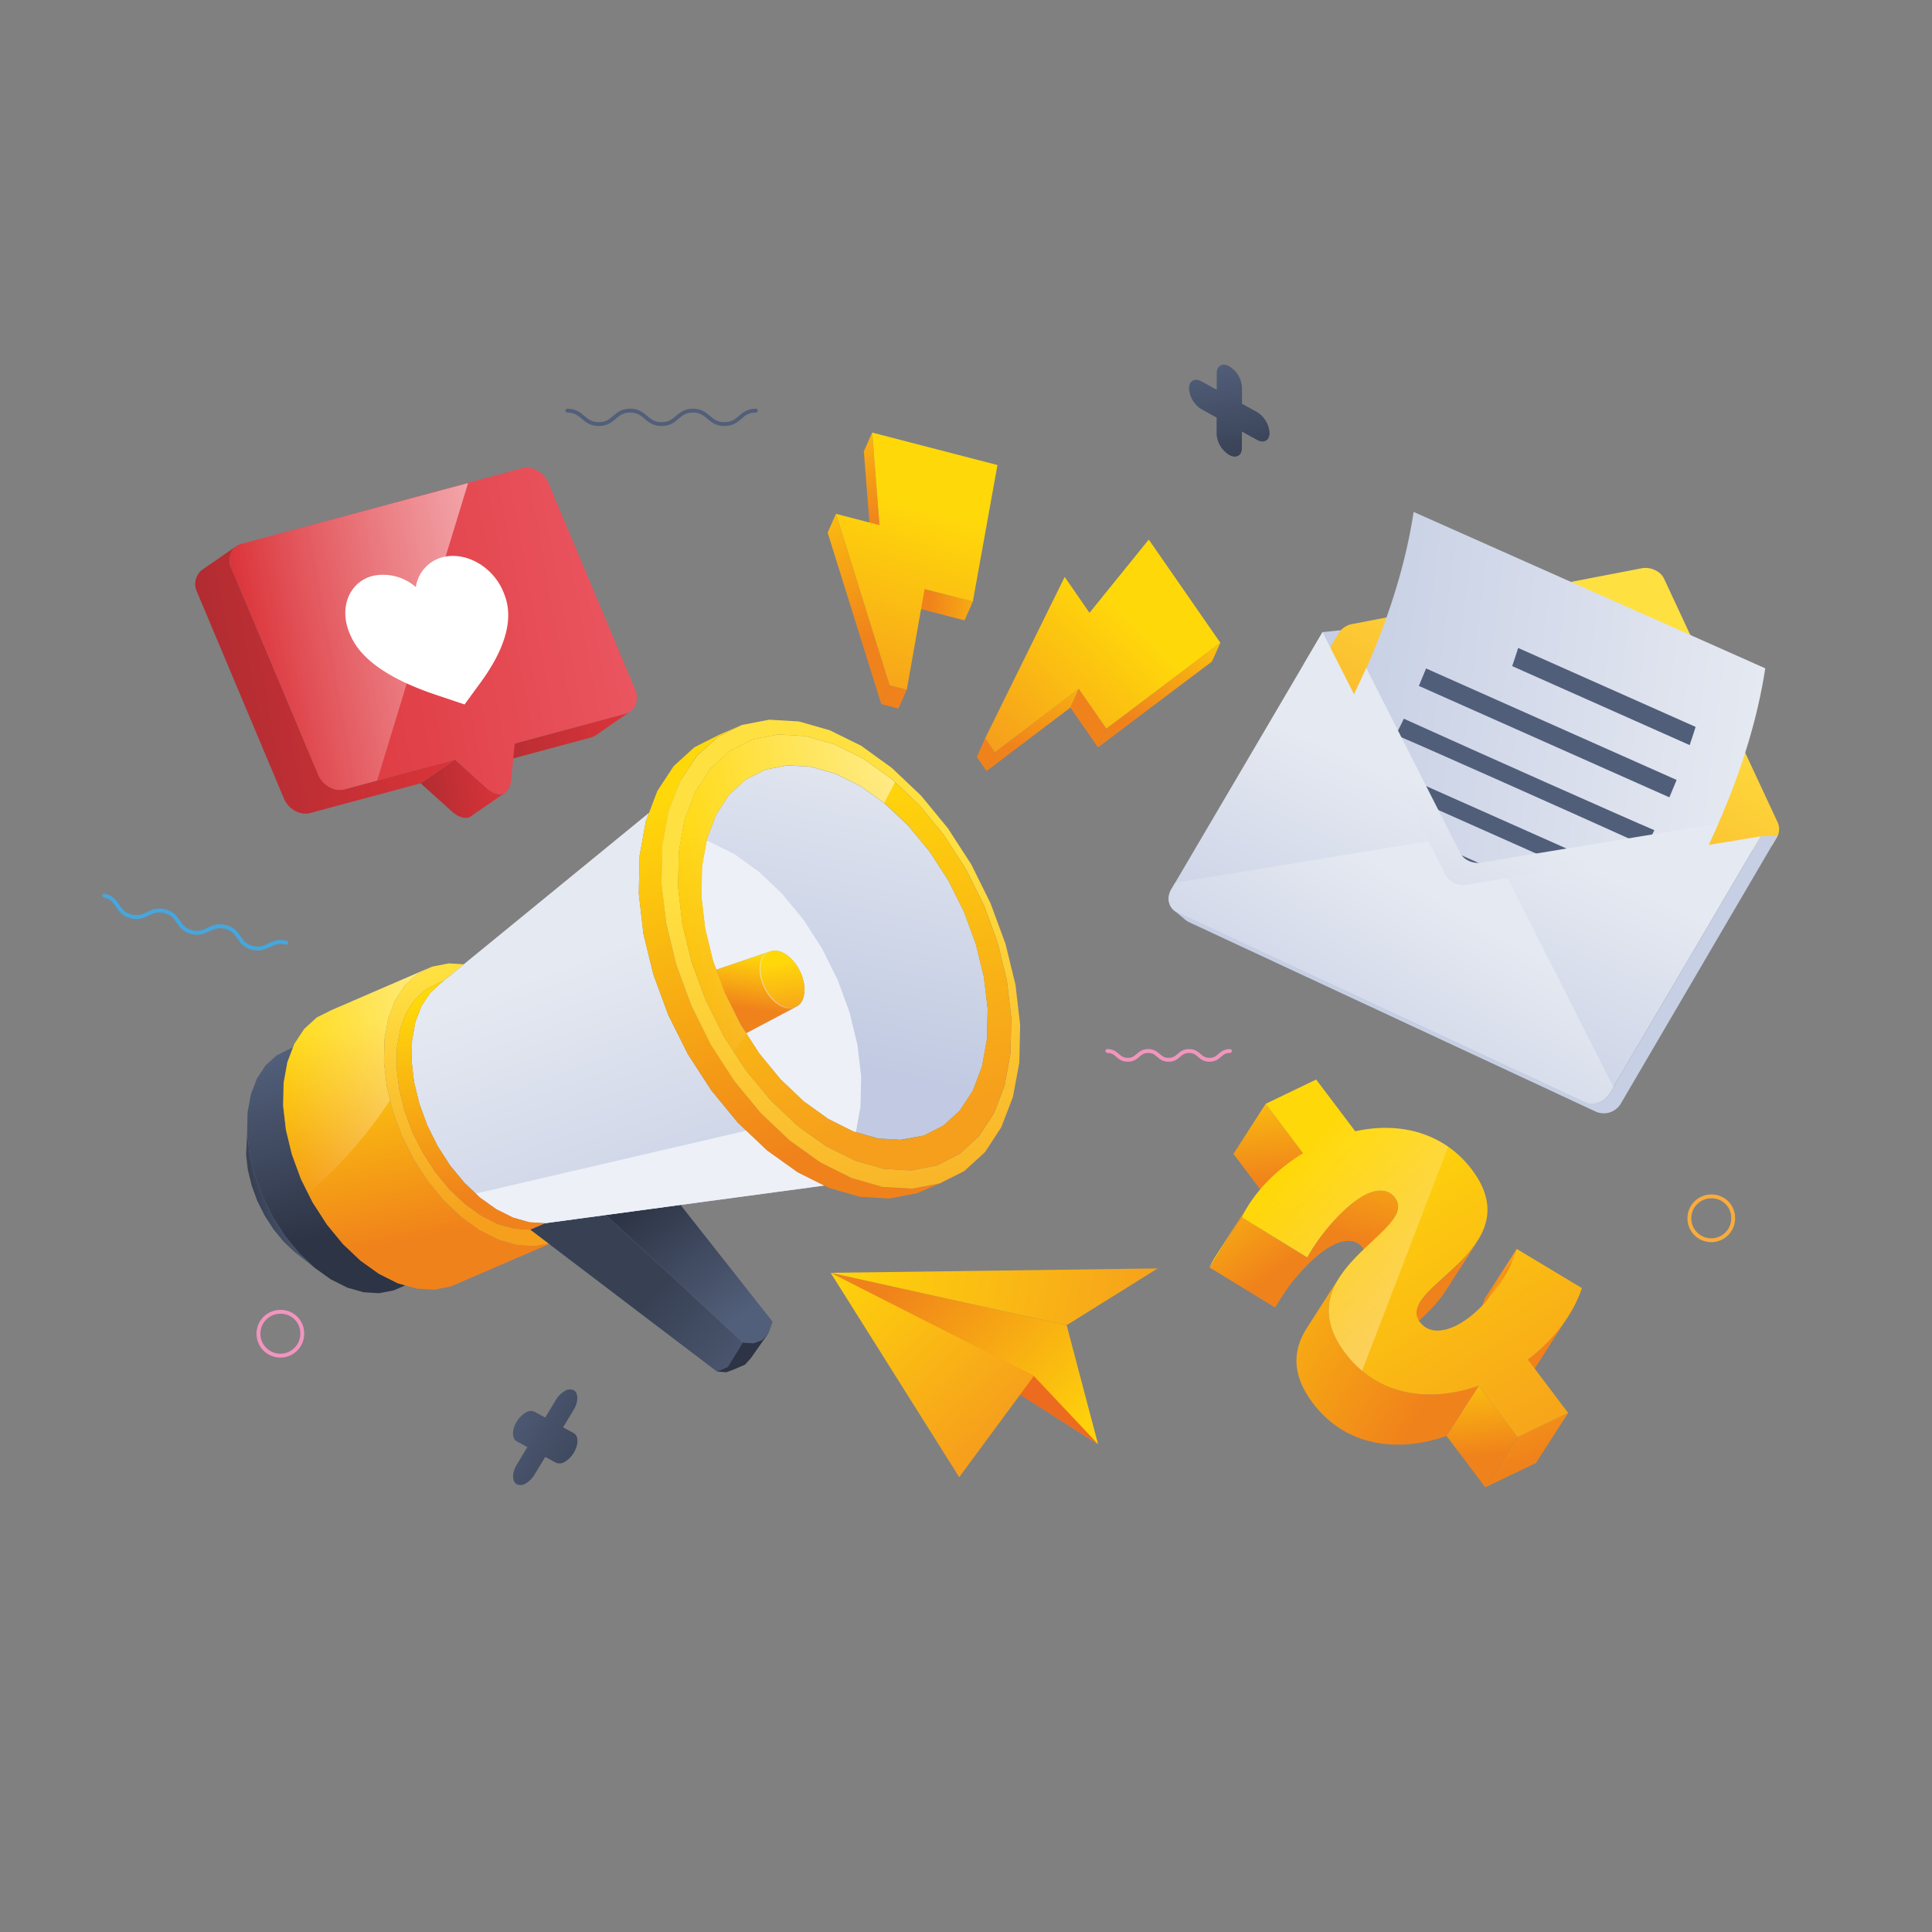 <?xml version="1.0" encoding="UTF-8"?> <svg xmlns="http://www.w3.org/2000/svg" xmlns:xlink="http://www.w3.org/1999/xlink" viewBox="0 0 500 500"><rect x="0" y="0" width="500" height="500" fill="#808080" stroke="none"/> <defs> <style>.cls-1{fill:url(#linear-gradient);}.cls-2{fill:url(#linear-gradient-2);}.cls-3{isolation:isolate;}.cls-4{fill:url(#linear-gradient-3);}.cls-5{fill:url(#linear-gradient-4);}.cls-6{fill:#2d3445;}.cls-7{fill:url(#linear-gradient-5);}.cls-8{fill:#edf0f7;}.cls-28,.cls-8{mix-blend-mode:multiply;}.cls-9{fill:url(#linear-gradient-6);}.cls-10{fill:url(#linear-gradient-7);}.cls-11,.cls-39{fill:#fff;}.cls-11,.cls-16,.cls-20,.cls-40,.cls-65{opacity:0.5;mix-blend-mode:overlay;}.cls-12{fill:url(#linear-gradient-8);}.cls-13{fill:url(#linear-gradient-9);}.cls-14{fill:url(#linear-gradient-10);}.cls-15{fill:url(#linear-gradient-11);}.cls-16{fill:url(#linear-gradient-12);}.cls-17{fill:url(#linear-gradient-13);}.cls-18{fill:url(#linear-gradient-14);}.cls-19{fill:url(#linear-gradient-15);}.cls-20{fill:url(#linear-gradient-16);}.cls-21{fill:url(#linear-gradient-17);}.cls-22{fill:url(#linear-gradient-18);}.cls-23{fill:#c6cfe3;}.cls-24{fill:#0b5786;}.cls-25{fill:url(#linear-gradient-19);}.cls-26{fill:url(#linear-gradient-20);}.cls-27{fill:#515e7a;}.cls-28{fill:url(#linear-gradient-21);}.cls-29{fill:url(#linear-gradient-22);}.cls-30{fill:url(#linear-gradient-23);}.cls-31{fill:url(#linear-gradient-24);}.cls-32{fill:#ed6b1f;}.cls-33{fill:url(#linear-gradient-25);}.cls-34{fill:url(#linear-gradient-26);}.cls-35{fill:url(#linear-gradient-27);}.cls-36{fill:url(#linear-gradient-28);}.cls-37{fill:url(#linear-gradient-29);}.cls-38{fill:url(#linear-gradient-30);}.cls-40{fill:url(#linear-gradient-31);}.cls-41{fill:#f0821b;}.cls-42{fill:url(#linear-gradient-32);}.cls-43{fill:url(#linear-gradient-33);}.cls-44{fill:url(#linear-gradient-34);}.cls-45{fill:url(#linear-gradient-35);}.cls-46{fill:url(#linear-gradient-36);}.cls-47{fill:url(#linear-gradient-37);}.cls-48{fill:url(#linear-gradient-38);}.cls-49{fill:url(#linear-gradient-39);}.cls-50{clip-path:url(#clip-path);}.cls-51{fill:url(#linear-gradient-41);}.cls-52{fill:url(#linear-gradient-42);}.cls-53{fill:url(#linear-gradient-43);}.cls-54{fill:url(#linear-gradient-44);}.cls-55{fill:url(#linear-gradient-45);}.cls-56{fill:url(#linear-gradient-46);}.cls-57{clip-path:url(#clip-path-2);}.cls-58{fill:url(#linear-gradient-48);}.cls-59{fill:url(#linear-gradient-49);}.cls-60{fill:url(#linear-gradient-50);}.cls-61{fill:url(#linear-gradient-51);}.cls-62{fill:url(#linear-gradient-52);}.cls-63{fill:url(#linear-gradient-53);}.cls-64{fill:url(#linear-gradient-54);}.cls-65{fill:url(#linear-gradient-55);}.cls-66{fill:url(#linear-gradient-56);}.cls-67{fill:url(#linear-gradient-57);}.cls-68,.cls-69,.cls-70,.cls-71,.cls-72{fill:none;stroke-miterlimit:10;}.cls-68{stroke:#f8ac3e;}.cls-69,.cls-72{stroke:#f195be;}.cls-70{stroke:#525f7a;}.cls-70,.cls-71,.cls-72{stroke-linecap:round;}.cls-71{stroke:#45a7de;}</style> <linearGradient id="linear-gradient" x1="-146.99" y1="333.93" x2="-135.21" y2="333.93" gradientTransform="matrix(-1.04, 0, 0, 1, 239.03, 0)" gradientUnits="userSpaceOnUse"> <stop offset="0" stop-color="#f0821b"></stop> <stop offset="1" stop-color="#ffd80a"></stop> </linearGradient> <linearGradient id="linear-gradient-2" x1="-80.65" y1="319.83" x2="-70.86" y2="319.83" xlink:href="#linear-gradient"></linearGradient> <linearGradient id="linear-gradient-3" x1="-524.48" y1="535.62" x2="-508.24" y2="499.84" gradientTransform="matrix(-1.01, 0.24, 0.25, 0.97, -472.4, -52.43)" gradientUnits="userSpaceOnUse"> <stop offset="0" stop-color="#525f7a"></stop> <stop offset="1" stop-color="#2d3445"></stop> </linearGradient> <linearGradient id="linear-gradient-4" x1="-529.85" y1="554.94" x2="-507.14" y2="523.26" gradientTransform="matrix(-1.01, 0.24, 0.25, 0.97, -472.4, -52.43)" gradientUnits="userSpaceOnUse"> <stop offset="0" stop-color="#525f7a"></stop> <stop offset="1" stop-color="#384154"></stop> </linearGradient> <linearGradient id="linear-gradient-5" x1="-597.23" y1="396.7" x2="-558.41" y2="474.59" gradientTransform="matrix(-1.01, 0.24, 0.25, 0.97, -472.4, -52.43)" gradientUnits="userSpaceOnUse"> <stop offset="0" stop-color="#e5e9f1"></stop> <stop offset="1" stop-color="#c1cae2"></stop> </linearGradient> <linearGradient id="linear-gradient-6" x1="-501.48" y1="436.54" x2="-512.83" y2="531.33" xlink:href="#linear-gradient-5"></linearGradient> <linearGradient id="linear-gradient-7" x1="-545.96" y1="458.23" x2="-551.24" y2="445.15" gradientTransform="matrix(-1.01, 0.24, 0.25, 0.97, -472.4, -52.43)" xlink:href="#linear-gradient"></linearGradient> <linearGradient id="linear-gradient-8" x1="-554.6" y1="462.54" x2="-555.92" y2="448.42" gradientTransform="matrix(-1.01, 0.24, 0.25, 0.97, -472.4, -52.43)" gradientUnits="userSpaceOnUse"> <stop offset="0" stop-color="#f69f1c"></stop> <stop offset="1" stop-color="#ffd80a"></stop> </linearGradient> <linearGradient id="linear-gradient-9" x1="-556.05" y1="496.74" x2="-541.2" y2="399.52" gradientTransform="matrix(-1.01, 0.24, 0.25, 0.97, -472.4, -52.43)" xlink:href="#linear-gradient"></linearGradient> <linearGradient id="linear-gradient-10" x1="-567.81" y1="556.19" x2="-572.3" y2="425.77" gradientTransform="matrix(-1.01, 0.24, 0.25, 0.97, -472.53, -51.82)" gradientUnits="userSpaceOnUse"> <stop offset="0" stop-color="#f69f1c"></stop> <stop offset="1" stop-color="#ffe041"></stop> </linearGradient> <linearGradient id="linear-gradient-11" x1="-575.76" y1="495.76" x2="-569.95" y2="405.73" gradientTransform="matrix(-1.01, 0.24, 0.25, 0.97, -472.53, -51.82)" xlink:href="#linear-gradient-8"></linearGradient> <linearGradient id="linear-gradient-12" x1="-594.88" y1="426.44" x2="-534.9" y2="426.44" gradientTransform="matrix(-1.01, 0.24, 0.25, 0.97, -472.4, -52.43)" gradientUnits="userSpaceOnUse"> <stop offset="0" stop-color="#fff"></stop> <stop offset="1" stop-color="#fff" stop-opacity="0"></stop> </linearGradient> <linearGradient id="linear-gradient-13" x1="-425.49" y1="475.99" x2="-415.36" y2="475.99" xlink:href="#linear-gradient-4"></linearGradient> <linearGradient id="linear-gradient-14" x1="-430.93" y1="441.94" x2="-431.53" y2="490.06" xlink:href="#linear-gradient-3"></linearGradient> <linearGradient id="linear-gradient-15" x1="-454.83" y1="496.06" x2="-456.21" y2="439.23" gradientTransform="matrix(-1.01, 0.24, 0.25, 0.97, -472.4, -52.43)" xlink:href="#linear-gradient"></linearGradient> <linearGradient id="linear-gradient-16" x1="-472.21" y1="451.01" x2="-426.94" y2="451.01" xlink:href="#linear-gradient-12"></linearGradient> <linearGradient id="linear-gradient-17" x1="-467.46" y1="495.97" x2="-471.62" y2="431.01" gradientTransform="matrix(-1.01, 0.24, 0.25, 0.97, -472.4, -52.43)" xlink:href="#linear-gradient-10"></linearGradient> <linearGradient id="linear-gradient-18" x1="-469.5" y1="489.1" x2="-472.47" y2="437.22" gradientTransform="matrix(-1.01, 0.24, 0.25, 0.97, -472.4, -52.43)" xlink:href="#linear-gradient"></linearGradient> <linearGradient id="linear-gradient-19" x1="175.71" y1="195.42" x2="137.1" y2="110.07" gradientTransform="matrix(-1.04, -0.11, -0.12, 0.99, 576.06, 68.64)" xlink:href="#linear-gradient-10"></linearGradient> <linearGradient id="linear-gradient-20" x1="101.5" y1="153.99" x2="227.88" y2="153.99" gradientTransform="matrix(-1.04, -0.11, -0.12, 0.99, 576.06, 68.64)" xlink:href="#linear-gradient-5"></linearGradient> <linearGradient id="linear-gradient-21" x1="163.59" y1="162.26" x2="186.36" y2="226.59" gradientTransform="matrix(-1.04, -0.11, -0.12, 0.99, 576.06, 68.64)" xlink:href="#linear-gradient-5"></linearGradient> <linearGradient id="linear-gradient-22" x1="165.16" y1="163.25" x2="191.1" y2="236.51" gradientTransform="matrix(-1.04, -0.11, -0.12, 0.99, 576.06, 68.64)" xlink:href="#linear-gradient-5"></linearGradient> <linearGradient id="linear-gradient-23" x1="172.84" y1="185.86" x2="203.53" y2="252" gradientTransform="matrix(-1.04, -0.11, -0.12, 0.99, 576.06, 68.64)" xlink:href="#linear-gradient-5"></linearGradient> <linearGradient id="linear-gradient-24" x1="3.83" y1="327.54" x2="-46.55" y2="370.89" xlink:href="#linear-gradient"></linearGradient> <linearGradient id="linear-gradient-25" x1="-60.67" y1="338.12" x2="26.73" y2="322.44" gradientTransform="matrix(-1.04, 0, 0, 1, 239.03, 0)" xlink:href="#linear-gradient-8"></linearGradient> <linearGradient id="linear-gradient-26" x1="-18.27" y1="369.41" x2="25.31" y2="324.45" gradientTransform="matrix(-1.04, 0, 0, 1, 239.03, 0)" xlink:href="#linear-gradient-8"></linearGradient> <linearGradient id="linear-gradient-27" x1="-372.31" y1="317.36" x2="-333.26" y2="317.36" gradientTransform="matrix(-1.03, 0.17, 0.18, 0.98, -276.96, -59.53)" gradientUnits="userSpaceOnUse"> <stop offset="0" stop-color="#db343a"></stop> <stop offset="1" stop-color="#b12c31"></stop> </linearGradient> <linearGradient id="linear-gradient-28" x1="-338.23" y1="325.85" x2="-317.96" y2="325.85" xlink:href="#linear-gradient-27"></linearGradient> <linearGradient id="linear-gradient-29" x1="-327.4" y1="289.93" x2="-271.94" y2="289.93" xlink:href="#linear-gradient-27"></linearGradient> <linearGradient id="linear-gradient-30" x1="-374.66" y1="287.89" x2="-281.38" y2="287.89" gradientTransform="matrix(-1.03, 0.17, 0.18, 0.98, -276.96, -59.53)" gradientUnits="userSpaceOnUse"> <stop offset="0" stop-color="#ea555f"></stop> <stop offset="1" stop-color="#db343a"></stop> </linearGradient> <linearGradient id="linear-gradient-31" x1="-343.11" y1="284.6" x2="-281.38" y2="284.6" gradientTransform="matrix(-1.03, 0.17, 0.18, 0.98, -276.96, -59.53)" xlink:href="#linear-gradient-12"></linearGradient> <linearGradient id="linear-gradient-32" x1="-53.96" y1="187.75" x2="-72.52" y2="154.66" xlink:href="#linear-gradient"></linearGradient> <linearGradient id="linear-gradient-33" x1="-24.83" y1="194.64" x2="-38.67" y2="158.43" xlink:href="#linear-gradient"></linearGradient> <linearGradient id="linear-gradient-34" x1="-18.64" y1="194.17" x2="-51.85" y2="160.28" gradientTransform="matrix(-1.04, 0, 0, 1, 239.03, 0)" xlink:href="#linear-gradient-8"></linearGradient> <linearGradient id="linear-gradient-35" x1="10.85" y1="135.56" x2="19.5" y2="96.01" xlink:href="#linear-gradient"></linearGradient> <linearGradient id="linear-gradient-36" x1="-1.26" y1="156.07" x2="-24.32" y2="158.61" xlink:href="#linear-gradient"></linearGradient> <linearGradient id="linear-gradient-37" x1="13.41" y1="164.91" x2="30.59" y2="118.21" xlink:href="#linear-gradient"></linearGradient> <linearGradient id="linear-gradient-38" x1="16.12" y1="181.16" x2="0.67" y2="131.12" gradientTransform="matrix(-1.04, 0, 0, 1, 239.03, 0)" xlink:href="#linear-gradient-8"></linearGradient> <linearGradient id="linear-gradient-39" x1="-86.23" y1="305.81" x2="-82.54" y2="273.83" xlink:href="#linear-gradient"></linearGradient> <clipPath id="clip-path"> <path id="SVGID" class="cls-1" d="M380.25,344.65l8.34-13a32.45,32.45,0,0,0,4-8.47l-8.34,13A32.77,32.77,0,0,1,380.25,344.65Z"></path> </clipPath> <linearGradient id="linear-gradient-41" x1="-139.31" y1="338.02" x2="-156.22" y2="301.73" xlink:href="#linear-gradient"></linearGradient> <linearGradient id="linear-gradient-42" x1="-146.02" y1="334.4" x2="-136.33" y2="334.4" xlink:href="#linear-gradient"></linearGradient> <linearGradient id="linear-gradient-43" x1="-144.32" y1="337.19" x2="-135.21" y2="337.19" xlink:href="#linear-gradient"></linearGradient> <linearGradient id="linear-gradient-44" x1="-147.13" y1="347.53" x2="-121.46" y2="310.02" xlink:href="#linear-gradient"></linearGradient> <linearGradient id="linear-gradient-45" x1="-132.15" y1="329.15" x2="-160.44" y2="298.09" xlink:href="#linear-gradient"></linearGradient> <linearGradient id="linear-gradient-46" x1="-104.36" y1="319.42" x2="-115.73" y2="277.75" xlink:href="#linear-gradient"></linearGradient> <clipPath id="clip-path-2"> <path id="SVGID-2" data-name="SVGID" class="cls-2" d="M323.26,311.65l-8.34,13A28.72,28.72,0,0,0,313,328l8.35-13A28.62,28.62,0,0,1,323.26,311.65Z"></path> </clipPath> <linearGradient id="linear-gradient-48" x1="-80.65" y1="318.9" x2="-71.77" y2="318.9" xlink:href="#linear-gradient"></linearGradient> <linearGradient id="linear-gradient-49" x1="-79.76" y1="320.61" x2="-70.86" y2="320.61" xlink:href="#linear-gradient"></linearGradient> <linearGradient id="linear-gradient-50" x1="-85.85" y1="330.52" x2="-60.79" y2="297.62" xlink:href="#linear-gradient"></linearGradient> <linearGradient id="linear-gradient-51" x1="-150.45" y1="377.89" x2="-130" y2="324.84" xlink:href="#linear-gradient"></linearGradient> <linearGradient id="linear-gradient-52" x1="-138.91" y1="376.63" x2="-135.84" y2="349.58" xlink:href="#linear-gradient"></linearGradient> <linearGradient id="linear-gradient-53" x1="-125.18" y1="362.9" x2="-57.38" y2="323.7" xlink:href="#linear-gradient"></linearGradient> <linearGradient id="linear-gradient-54" x1="-157.4" y1="378.8" x2="-103.44" y2="297.86" gradientTransform="matrix(-1.04, 0, 0, 1, 239.03, 0)" xlink:href="#linear-gradient-8"></linearGradient> <linearGradient id="linear-gradient-55" x1="-148.57" y1="348.94" x2="-90.77" y2="303.12" gradientTransform="matrix(-1.04, 0, 0, 1, 239.03, 0)" xlink:href="#linear-gradient-12"></linearGradient> <linearGradient id="linear-gradient-56" x1="3901.48" y1="96.68" x2="3907.6" y2="131.97" gradientTransform="translate(-3758.47) scale(1.04 1)" xlink:href="#linear-gradient-3"></linearGradient> <linearGradient id="linear-gradient-57" x1="3732.25" y1="371.16" x2="3772.33" y2="393.96" gradientTransform="translate(-3758.47) scale(1.04 1)" xlink:href="#linear-gradient-3"></linearGradient> </defs> <g class="cls-3"> <g id="Слой_1" data-name="Слой 1"> <polygon class="cls-4" points="156.79 314.44 192.22 347.44 195 347.64 197.25 346.8 198.94 344.92 199.97 342.08 176.12 311.83 156.79 314.44"></polygon> <polygon class="cls-5" points="137.2 318.23 141.93 321.82 142.12 321.96 185.55 354.96 188.34 353.75 192.22 347.44 156.79 314.44 141.09 316.56 137.2 318.23"></polygon> <polygon class="cls-6" points="185.55 354.96 188.01 355.14 190.01 354.38 192.81 353.17 194.3 351.52 198.94 344.92 197.25 346.8 195 347.64 192.22 347.44 188.34 353.75 185.55 354.96"></polygon> <polygon class="cls-7" points="182.47 240.23 184.53 248.68 185.38 250.96 199.39 246.19 200.27 246.01 201.21 246.08 202.18 246.35 203.17 246.84 204.15 247.54 205.07 248.42 205.92 249.44 206.66 250.59 207.28 251.84 207.76 253.13 208.07 254.42 208.22 255.69 208.19 256.89 207.99 257.98 207.64 258.94 207.12 259.73 206.45 260.32 193.11 267.38 196.5 272.62 202.01 279.32 208.02 285.03 214.37 289.57 220.84 292.8 227.23 294.63 233.06 294.97 239.04 293.89 244.1 291.35 248.39 287.43 251.76 282.28 254.13 276.04 255.42 268.91 255.6 261.09 254.63 252.84 252.57 244.4 249.49 236 245.47 227.94 240.62 220.44 235.1 213.74 229.08 208.03 222.75 203.49 216.28 200.27 209.9 198.44 203.75 198.08 198.06 199.19 193 201.74 188.72 205.64 185.34 210.79 182.97 217.03 181.68 224.16 181.52 231.97 182.47 240.23"></polygon> <polygon class="cls-8" points="181.52 231.97 181.68 224.16 182.87 217.6 183.55 217.8 190.02 221.02 196.35 225.57 202.38 231.27 207.9 237.97 212.74 245.47 216.76 253.53 219.84 261.93 221.9 270.37 222.87 278.62 222.69 286.44 221.51 292.99 220.84 292.8 214.37 289.57 208.02 285.03 202.01 279.32 196.5 272.62 193.11 267.38 206.45 260.32 207.12 259.73 207.64 258.94 207.99 257.98 208.19 256.89 208.22 255.69 208.07 254.42 207.76 253.13 207.28 251.84 206.66 250.59 205.92 249.44 205.07 248.42 204.15 247.54 203.17 246.84 202.18 246.35 201.21 246.08 200.27 246.01 199.39 246.19 185.38 250.96 184.53 248.68 182.47 240.23 181.52 231.97"></polygon> <polygon class="cls-9" points="107.15 280.03 108.53 285.66 110.58 291.24 113.27 296.63 116.5 301.64 120.18 306.09 124.2 309.91 128.42 312.93 132.74 315.09 137.01 316.31 141.09 316.56 156.79 314.44 176.12 311.83 213.31 306.82 206.45 303.39 198.5 297.71 190.97 290.56 184.07 282.16 178 272.78 172.95 262.67 169.09 252.18 166.51 241.61 165.32 231.26 165.53 221.48 167.14 212.54 167.98 210.34 126.44 244.31 120.03 249.55 114.81 253.83 114.17 254.35 111.33 256.95 109.06 260.38 107.48 264.55 106.63 269.31 106.52 274.52 107.15 280.03"></polygon> <polygon class="cls-8" points="137.01 316.31 132.74 315.09 128.42 312.93 124.2 309.91 123.13 308.89 193.13 292.61 198.5 297.71 206.45 303.39 213.31 306.82 176.12 311.83 156.79 314.44 141.09 316.56 137.01 316.31"></polygon> <polygon class="cls-10" points="185.38 250.96 187.63 257.06 191.65 265.12 193.11 267.38 206.45 260.32 205.69 260.72 204.81 260.89 203.86 260.83 202.88 260.55 201.89 260.05 200.91 259.36 199.99 258.49 199.16 257.46 198.4 256.3 197.78 255.07 197.32 253.78 196.99 252.48 196.86 251.21 196.87 250.02 197.07 248.93 197.44 247.96 197.96 247.18 198.61 246.58 199.39 246.19 185.38 250.96"></polygon> <polygon class="cls-11" points="196.72 252.54 197.05 253.84 197.51 255.13 198.13 256.36 198.88 257.52 199.73 258.55 200.65 259.43 201.62 260.11 202.62 260.62 203.59 260.89 204.54 260.95 205.42 260.78 206.19 260.39 206.85 259.79 207.37 259 207.72 258.04 207.92 256.95 207.96 255.75 207.8 254.49 207.49 253.19 207.01 251.9 206.39 250.66 205.66 249.51 204.8 248.48 203.88 247.61 202.9 246.91 201.91 246.42 200.94 246.14 200 246.08 199.13 246.25 198.34 246.64 197.69 247.24 197.17 248.02 196.81 248.99 196.61 250.08 196.59 251.27 196.72 252.54"></polygon> <polygon class="cls-12" points="196.99 252.48 197.32 253.78 197.78 255.07 198.4 256.3 199.16 257.46 199.99 258.49 200.91 259.36 201.89 260.05 202.88 260.55 203.86 260.83 204.81 260.89 205.69 260.72 206.45 260.32 207.12 259.73 207.64 258.94 207.99 257.98 208.19 256.89 208.22 255.69 208.07 254.42 207.76 253.13 207.28 251.84 206.66 250.59 205.92 249.44 205.07 248.42 204.15 247.54 203.17 246.84 202.18 246.35 201.21 246.08 200.27 246.01 199.39 246.19 198.61 246.58 197.96 247.18 197.44 247.96 197.07 248.93 196.87 250.02 196.86 251.21 196.99 252.48"></polygon> <polygon class="cls-13" points="166.51 241.61 169.09 252.18 172.95 262.67 178 272.78 184.07 282.16 190.97 290.56 198.5 297.71 206.45 303.39 213.31 306.82 214.54 307.43 222.54 309.73 230.24 310.17 237.34 308.79 243.29 306.26 236.16 307.63 228.49 307.18 220.47 304.89 212.38 300.84 204.43 295.16 196.89 288.01 189.98 279.61 183.92 270.23 178.87 260.12 175 249.63 172.43 239.04 171.22 228.69 171.43 218.91 173.05 209.98 176.02 202.16 180.25 195.7 185.62 190.82 191.96 187.62 186.03 190.2 179.7 193.4 174.34 198.28 170.1 204.73 167.99 210.32 167.98 210.34 167.14 212.54 165.53 221.48 165.32 231.26 166.51 241.61"></polygon> <path class="cls-14" d="M172.43,239,175,249.63l3.87,10.49,5,10.11,6.06,9.38,6.91,8.4,7.54,7.15,7.95,5.68,8.09,4.05,8,2.29,7.67.45,7.13-1.37,6.34-3.19,5.36-4.9,4.22-6.46,3-7.81L263.8,275l.21-9.78-1.2-10.35-2.58-10.57-3.87-10.51-5-10.09-6.08-9.39-6.91-8.4-7.54-7.15L222.87,193,214.76,189l-8-2.29-7.69-.45L192,187.62l-6.34,3.2-5.37,4.88L176,202.17l-3,7.81-1.62,8.93-.21,9.78ZM179,249l-2.4-9.84-1.11-9.6.19-9.1,1.51-8.3,2.75-7.26,3.93-6,5-4.55,5.89-3,6.62-1.28,7.12.42,7.46,2.13,7.52,3.76,7.39,5.29,7,6.64,6.43,7.79,5.63,8.74,4.7,9.38,3.58,9.77,2.39,9.82,1.13,9.61-.2,9.09-1.5,8.3-2.76,7.26-3.92,6-5,4.55-5.89,3-6.62,1.29-7.14-.42-7.44-2.13-7.52-3.76-7.38-5.28-7-6.65-6.42-7.8-5.64-8.73-4.69-9.39Z"></path> <path class="cls-15" d="M176.56,239.19,179,249l3.59,9.75,4.69,9.39,5.64,8.73,6.42,7.8,7,6.65,7.38,5.28,7.52,3.76,7.44,2.13,7.14.42,6.62-1.29,5.89-3,5-4.55,3.92-6,2.76-7.26,1.5-8.3.2-9.09-1.13-9.61-2.39-9.82-3.58-9.77-4.7-9.38-5.63-8.74-6.43-7.79-7-6.64-7.39-5.29-7.52-3.76-7.46-2.13-7.12-.42-6.62,1.28-5.89,3-5,4.55-3.93,6-2.75,7.26-1.51,8.3-.19,9.1Zm8,9.49-2.06-8.45-.95-8.26.16-7.81L183,217l2.37-6.24,3.38-5.15,4.28-3.9,5.06-2.55,5.69-1.11,6.15.36,6.38,1.83,6.47,3.22,6.33,4.54,6,5.71,5.51,6.7,4.85,7.5,4,8.06,3.08,8.4,2.06,8.44,1,8.25-.18,7.82L254.13,276l-2.37,6.24-3.37,5.15-4.29,3.91L239,293.89,233.37,295l-.32,0-5.82-.33-6.39-1.84-6.47-3.23L208,285l-6-5.71-5.51-6.7-3.39-5.24-1.46-2.26-4-8.06-2.24-6.1Z"></path> <path class="cls-16" d="M175.45,229.59l.19-9.1,1.51-8.3,2.75-7.26,3.93-6,5-4.55,5.89-3,6.62-1.28,7.12.42,7.46,2.13,7.52,3.76,7.39,5.29.8.76c-.91,1.75-1.84,3.53-2.81,5.35l-6.06-4.35-6.47-3.22-6.38-1.83-6.15-.36-5.69,1.11L193,201.74l-4.28,3.9-3.38,5.15L183,217l-1.29,7.13-.16,7.81.95,8.26,2.06,8.45.86,2.28,2.24,6.1,4,8.06,1.46,2.26.07.1c-1.09,1.6-2.19,3.18-3.31,4.76l-2.63-4.07-4.69-9.39L179,249l-2.4-9.84Z"></path> <polygon class="cls-17" points="64.14 302.76 65.13 306.79 66.58 310.78 68.51 314.62 70.81 318.18 73.44 321.38 76.31 324.09 81.44 328.12 77.46 324.34 73.82 319.93 70.63 314.98 67.99 309.66 65.94 304.14 64.59 298.57 63.96 293.12 63.69 298.84 64.14 302.76"></polygon> <polygon class="cls-18" points="64.59 298.57 65.94 304.14 67.99 309.66 70.63 314.98 73.82 319.93 77.46 324.34 81.44 328.12 85.62 331.1 89.89 333.24 94.11 334.44 98.15 334.68 101.9 333.95 104.87 332.66 102.95 332.11 98.07 329.66 93.28 326.24 88.73 321.93 84.58 316.87 80.92 311.2 77.88 305.13 75.55 298.79 74 292.42 73.28 286.18 73.4 280.28 74.37 274.9 75.82 271.08 74.87 271.5 71.53 273.17 68.71 275.75 66.48 279.15 64.91 283.26 64.06 287.96 63.96 293.12 64.59 298.57"></polygon> <polygon class="cls-19" points="74 292.42 75.55 298.79 77.88 305.13 80.92 311.2 84.58 316.87 88.73 321.93 93.28 326.24 98.07 329.66 102.95 332.11 104.87 332.66 104.89 332.65 107.77 333.48 112.41 333.76 116.7 332.92 142.12 321.96 141.93 321.82 138.51 322.49 133.87 322.21 129.05 320.84 124.17 318.4 119.39 314.97 114.84 310.66 110.68 305.6 107.03 299.95 103.98 293.85 101.64 287.52 100.1 281.15 99.38 274.9 99.5 269.01 100.47 263.63 102.25 258.92 104.81 255.03 108.05 252.08 111.87 250.16 85.77 261.43 81.94 263.35 78.71 266.3 76.15 270.19 75.82 271.08 74.37 274.9 73.4 280.28 73.28 286.18 74 292.42"></polygon> <path class="cls-20" d="M73.28,286.18l.12-5.9,1-5.38,1.45-3.82.33-.89,2.56-3.89,3.23-3,3.83-1.91,26.1-11.27-3.82,1.92L104.81,255l-2.56,3.89-1.78,4.71-1,5.38-.12,5.9.72,6.24.87,3.62a116.1,116.1,0,0,1-21.19,24.15l-1.9-3.79-2.34-6.34L74,292.42Z"></path> <polygon class="cls-21" points="100.1 281.15 101.64 287.52 103.98 293.85 107.03 299.95 110.68 305.6 114.84 310.66 119.39 314.97 124.17 318.4 129.05 320.84 133.87 322.21 138.51 322.49 141.93 321.82 137.2 318.23 133.13 317.98 128.85 316.78 124.54 314.62 120.32 311.59 116.31 307.78 112.62 303.31 109.39 298.3 106.7 292.93 104.64 287.33 103.27 281.7 102.64 276.19 102.75 270.98 103.6 266.23 105.18 262.07 107.43 258.63 110.29 256.02 113.67 254.32 114.81 253.83 120.03 249.55 116.15 249.32 111.87 250.16 108.05 252.08 104.81 255.03 102.25 258.92 100.47 263.63 99.5 269.01 99.38 274.9 100.1 281.15"></polygon> <polygon class="cls-22" points="103.27 281.7 104.64 287.33 106.7 292.93 109.39 298.3 112.62 303.31 116.31 307.78 120.32 311.59 124.54 314.62 128.85 316.78 133.13 317.98 137.2 318.23 141.09 316.56 137.01 316.31 132.74 315.09 128.42 312.93 124.2 309.91 120.18 306.09 116.5 301.64 113.27 296.63 110.58 291.24 108.53 285.66 107.15 280.03 106.52 274.52 106.63 269.31 107.48 264.55 109.06 260.38 111.33 256.95 114.17 254.35 114.81 253.83 113.67 254.32 110.29 256.02 107.43 258.63 105.18 262.07 103.6 266.23 102.75 270.98 102.64 276.19 103.27 281.7"></polygon> <polygon class="cls-23" points="342.27 163.59 347.02 163.1 340.72 176.49 337.35 171.96 342.27 163.59"></polygon> <g class="cls-3"> <path class="cls-24" d="M303.8,235.56l3,2.51a3.89,3.89,0,0,0,.87.55l-3-2.51a3.61,3.61,0,0,1-.86-.55"></path> </g> <path class="cls-25" d="M428.35,147.57a5.56,5.56,0,0,0-3.44-.51l-75.1,14.47a5.13,5.13,0,0,0-3.34,2.3c-1.1,1.83-4.12,6.8-4.78,7.92l31.81,62.78a4.56,4.56,0,0,0,2.27,2.14,5.41,5.41,0,0,0,3.29.45l79.53-18.28c.36-.56.23-.34,1.31-2.19a4.24,4.24,0,0,0,.19-3.75l-29.45-63.17A4.64,4.64,0,0,0,428.35,147.57Z"></path> <path class="cls-26" d="M316.79,232.62l91,40.47c.41-.48,41.18-48.45,49.06-100.13l-91-40.47C358,184.17,317.2,232.14,316.79,232.62Z"></path> <path class="cls-27" d="M392.9,167.69l45.92,20.43c-.49,1.58-1,3.16-1.54,4.71l-45.93-20.44C391.89,170.84,392.4,169.27,392.9,167.69Z"></path> <path class="cls-27" d="M369.07,173l64.84,28.85q-.92,2.26-1.88,4.5L367.2,177.51Z"></path> <path class="cls-27" d="M363.31,186c20.58,9.32,57.54,25.76,64.83,28.85q-1,2.12-2.07,4.19c-20.58-9.32-57.54-25.77-64.83-28.85Q362.29,188.15,363.31,186Z"></path> <path class="cls-27" d="M357.07,198.09l64.83,28.85c-.72,1.3-1.43,2.57-2.16,3.83l-64.83-28.85Z"></path> <path class="cls-27" d="M350.71,209c20.58,9.32,57.54,25.76,64.83,28.85-.71,1.16-1.42,2.28-2.11,3.38l-64.84-28.84C349.29,211.27,350,210.14,350.71,209Z"></path> <path class="cls-28" d="M377.83,220.64a4.59,4.59,0,0,0,2.28,2.14,5.4,5.4,0,0,0,3.29.45l61.27-10.09c-14.83,33.93-36.62,59.6-36.92,59.95l-91-40.47a269.62,269.62,0,0,0,36.83-59.76Z"></path> <path class="cls-29" d="M342.27,163.59l-39.14,66.57c-1.33,2.28-.65,4.94,1.53,6L410.2,285.27a5.15,5.15,0,0,0,6.36-2.28l39.12-66.55-76,12.52a5.46,5.46,0,0,1-3.28-.45,4.65,4.65,0,0,1-2.29-2.14Z"></path> <path class="cls-23" d="M304.66,236.11,410.2,285.27a5.15,5.15,0,0,0,6.36-2.28l39.12-66.55,4.42-.21L419.53,285.5a5.12,5.12,0,0,1-6.36,2.27L307.64,238.62a3.89,3.89,0,0,1-.87-.55l-3-2.51A3.61,3.61,0,0,0,304.66,236.11Z"></path> <path class="cls-30" d="M302.5,231.91a5,5,0,0,1,.63-1.74l1-1.7,65.55-10.79,4.39,8.69a4.65,4.65,0,0,0,2.29,2.14,5.46,5.46,0,0,0,3.28.45l10.5-1.73,27.4,54.08-1,1.68a5.59,5.59,0,0,1-1.05,1.26,5.15,5.15,0,0,1-4.47,1.3,4.14,4.14,0,0,1-.84-.28L304.66,236.11A3.88,3.88,0,0,1,302.5,231.91Z"></path> <polygon class="cls-31" points="276.05 342.96 284.17 373.74 214.97 329.4 276.05 342.96"></polygon> <polygon class="cls-32" points="267.56 356.11 284.17 373.74 214.42 329.59 267.56 356.11"></polygon> <polygon class="cls-33" points="299.6 328.27 276.05 342.96 214.97 329.4 299.6 328.27"></polygon> <polygon class="cls-34" points="214.97 329.4 267.56 356.11 248.24 382.29 214.97 329.4"></polygon> <path class="cls-35" d="M133.22,192.41l28.6-7.7a3.79,3.79,0,0,0,1.27-.58l-8.88,6.15a4.28,4.28,0,0,1-1.26.58l-28.61,7.7Z"></path> <path class="cls-36" d="M117.75,196.57l8,7.22c1.59,1.44,3.12,2,4.3,1.64a2.55,2.55,0,0,0,.75-.34l-8.88,6.14a2.57,2.57,0,0,1-.75.35c-1.18.31-2.7-.21-4.3-1.65l-8-7.21Z"></path> <path class="cls-37" d="M52.32,147.47l8.88-6.15a4.65,4.65,0,0,0-1.29,5.76l22.43,53.39c1.17,2.8,4.22,4.5,6.8,3.8l28.61-7.7-8.88,6.15-28.61,7.7c-2.57.69-5.63-1-6.8-3.8L51,153.22A4.65,4.65,0,0,1,52.32,147.47Z"></path> <path class="cls-38" d="M62.46,140.75l72.68-19.57c2.58-.69,5.62,1,6.8,3.83l22.42,53.39c1.18,2.79,0,5.62-2.54,6.31l-28.6,7.7-.95,9.63c-.19,1.92-1,3.08-2.2,3.39s-2.71-.2-4.3-1.64l-8-7.22-28.61,7.7c-2.58.7-5.63-1-6.8-3.8L59.91,147.08C58.74,144.28,59.88,141.44,62.46,140.75Z"></path> <path class="cls-39" d="M96.38,149.06c-6,1.61-8.66,8.19-5.95,14.7,1.11,2.7,4.11,9.89,22.2,16l7.6,2.55,4.18-5.72c9.92-13.6,6.93-20.8,5.82-23.49-2.7-6.51-9.77-10.48-15.76-8.87a9.35,9.35,0,0,0-6.85,7.72A12.79,12.79,0,0,0,96.38,149.06Z"></path> <path class="cls-40" d="M62.46,140.75,121.15,125,97.59,202l-8.45,2.27c-2.58.7-5.63-1-6.8-3.8L59.91,147.08C58.74,144.28,59.88,141.44,62.46,140.75Z"></path> <polygon class="cls-41" points="279.18 178.28 277.01 183.13 284.16 193.43 286.32 188.57 279.18 178.28"></polygon> <polygon class="cls-42" points="286.32 188.57 284.16 193.43 313.66 171.2 315.82 166.35 286.32 188.57"></polygon> <polygon class="cls-43" points="257.47 194.7 255.31 199.55 277.01 183.13 279.18 178.28 257.47 194.7"></polygon> <polygon class="cls-41" points="254.96 191.05 252.8 195.91 255.31 199.55 257.47 194.7 254.96 191.05"></polygon> <polygon class="cls-44" points="297.3 139.64 281.96 158.6 275.54 149.31 254.96 191.05 257.47 194.7 279.18 178.28 286.32 188.57 315.82 166.35 297.3 139.64"></polygon> <polygon class="cls-45" points="225.72 111.95 223.56 116.81 225.45 140.75 227.61 135.9 225.72 111.95"></polygon> <polygon class="cls-46" points="239.28 152.46 237.12 157.31 249.61 160.55 251.77 155.69 239.28 152.46"></polygon> <polygon class="cls-41" points="230.23 177.36 228.07 182.22 232.5 183.37 234.67 178.51 230.23 177.36"></polygon> <polygon class="cls-47" points="216.34 132.98 214.19 137.84 228.07 182.22 230.23 177.36 216.34 132.98"></polygon> <polygon class="cls-48" points="225.72 111.95 227.61 135.9 216.34 132.98 230.23 177.36 234.67 178.51 239.28 152.46 251.77 155.69 258.14 120.35 225.72 111.95"></polygon> <polygon class="cls-49" points="327.55 285.67 319.21 298.63 328.88 311.43 337.22 298.46 327.55 285.67"></polygon> <path id="SVGID-3" data-name="SVGID" class="cls-1" d="M380.25,344.65l8.34-13a32.45,32.45,0,0,0,4-8.47l-8.34,13A32.77,32.77,0,0,1,380.25,344.65Z"></path> <g class="cls-50"> <g class="cls-3"> <path class="cls-51" d="M392.55,323.21l-8.34,13a23.74,23.74,0,0,1-1,2.89l8.35-13a25.48,25.48,0,0,0,1-2.89"></path> <path class="cls-52" d="M391.54,326.1l-8.35,13a32.79,32.79,0,0,1-1.77,3.63l8.34-13a35.91,35.91,0,0,0,1.78-3.64"></path> <path class="cls-53" d="M389.76,329.74l-8.34,13q-.56,1-1.17,1.95l8.34-13c.41-.64.8-1.29,1.17-1.94"></path> </g> </g> <path class="cls-54" d="M397.49,353.71l8.34-13a44,44,0,0,1-10.43,11.12l-8.34,13A44.17,44.17,0,0,0,397.49,353.71Z"></path> <path class="cls-55" d="M367.65,336.82l-8.34,13c2.79-4.34,10.6-9.21,14.73-15.61l8.34-13C378.26,327.62,370.44,332.49,367.65,336.82Z"></path> <path class="cls-56" d="M339.73,323.05l-8.35,13c3.74-5.81,9.31-11.77,13.82-13.93,3-1.46,5.8-1.39,7.46.82,1.27,1.68,1,3.4-.21,5.24l8.34-13c1.19-1.84,1.48-3.56.22-5.24-1.67-2.21-4.43-2.27-7.47-.82C349,311.27,343.46,317.24,339.73,323.05Z"></path> <path id="SVGID-4" data-name="SVGID" class="cls-2" d="M323.26,311.65l-8.34,13A28.72,28.72,0,0,0,313,328l8.35-13A28.62,28.62,0,0,1,323.26,311.65Z"></path> <g class="cls-57"> <g class="cls-3"> <path class="cls-58" d="M323.26,311.65l-8.34,13c-.33.51-.64,1-.93,1.54l8.34-13c.29-.52.6-1,.93-1.55"></path> <path class="cls-59" d="M322.33,313.2l-8.34,13q-.53.93-1,1.86l8.35-13c.28-.62.6-1.24.95-1.85"></path> </g> </g> <polygon class="cls-60" points="321.38 315.05 313.03 328.02 329.96 338.37 338.3 325.41 321.38 315.05"></polygon> <polygon class="cls-61" points="392.73 371.94 384.39 384.91 397.5 378.63 405.84 365.67 392.73 371.94"></polygon> <polygon class="cls-62" points="382.68 358.63 374.34 371.6 384.39 384.91 392.73 371.94 382.68 358.63"></polygon> <path class="cls-63" d="M346.64,330.55l-8.34,13c-3.42,5.31-4.5,11.67,1.47,19.58,8.53,11.28,22,12.89,34.57,8.5l8.34-13c-12.53,4.39-26,2.78-34.56-8.5C342.14,342.22,343.23,335.86,346.64,330.55Z"></path> <path class="cls-64" d="M327.55,285.67l9.67,12.79c-7.21,4.38-13,10.49-15.84,16.59l16.92,10.36c3.63-6.47,10.11-13.85,15.24-16.3,3-1.45,5.8-1.39,7.47.82,6.59,8.72-29.09,18.76-12.89,40.21,8.52,11.28,22,12.89,34.56,8.5l10.05,13.3,13.11-6.27L395.4,351.86c6.62-5,11.7-11.6,14-18.5l-16.89-10.15c-2.33,8.17-9.55,16.92-15.8,19.92-3.82,1.83-7.21,1.71-9.26-1-6.79-9,29.27-18.52,13.46-39.45-6.92-9.16-18.12-12.57-30.18-9.91l-10.11-13.39Z"></path> <path class="cls-65" d="M353.54,309.11c-5.13,2.45-11.61,9.83-15.24,16.3l-16.92-10.36c2.84-6.1,8.63-12.21,15.84-16.59l-9.67-12.79,13.11-6.28,10.11,13.39c8.93-2,17.38-.6,24,4l-22.26,58a27.63,27.63,0,0,1-4.36-4.58c-16.2-21.45,19.48-31.49,12.89-40.21C359.34,307.72,356.58,307.66,353.54,309.11Z"></path> <path class="cls-66" d="M325.3,106.63l-3.87-2.14v-4.26a6.88,6.88,0,0,0-3.26-5.42c-1.82-1-3.28-.19-3.28,1.8l0,4.26L311,98.73c-1.8-1-3.28-.19-3.28,1.79a6.84,6.84,0,0,0,3.26,5.41l3.88,2.14,0,4.26a6.84,6.84,0,0,0,3.26,5.41c1.81,1,3.28.19,3.28-1.79l0-4.27,3.87,2.14c1.8,1,3.28.21,3.29-1.78A6.86,6.86,0,0,0,325.3,106.63Z"></path> <path class="cls-67" d="M136.47,374.5,133.72,373c-1.28-.69-1.29-3,0-5.08a6.52,6.52,0,0,1,2.31-2.33,2.39,2.39,0,0,1,2.31-.23l2.75,1.5,2.74-4.53a6.44,6.44,0,0,1,2.31-2.33,2.46,2.46,0,0,1,2.32-.23c1.27.7,1.28,3,0,5.09l-2.74,4.53,2.76,1.5c1.28.7,1.28,3,0,5.09a6.44,6.44,0,0,1-2.31,2.33,2.39,2.39,0,0,1-2.31.23l-2.75-1.5-2.74,4.53a6.52,6.52,0,0,1-2.31,2.33,2.38,2.38,0,0,1-2.31.22c-1.28-.7-1.29-3,0-5.08Z"></path> <path class="cls-68" d="M448.54,315.05a5.67,5.67,0,1,1-5.66-5.42A5.55,5.55,0,0,1,448.54,315.05Z"></path> <path class="cls-69" d="M78.22,344.92a5.67,5.67,0,1,1-5.66-5.42A5.55,5.55,0,0,1,78.22,344.92Z"></path> <path class="cls-70" d="M146.84,106.27c4.06,0,4.06,3.48,8.12,3.48s4.07-3.48,8.13-3.48,4.06,3.48,8.12,3.48,4.07-3.48,8.13-3.48,4.07,3.48,8.14,3.48,4.06-3.48,8.13-3.48"></path> <path class="cls-71" d="M27,231.75c3.93,1,3,4.38,6.9,5.4s4.87-2.34,8.79-1.32,3,4.37,6.89,5.39,4.88-2.34,8.8-1.32,3,4.38,6.9,5.39,4.88-2.34,8.8-1.32"></path> <path class="cls-72" d="M286.59,272c2.64,0,2.64,2.27,5.28,2.27s2.65-2.27,5.29-2.27,2.64,2.27,5.29,2.27,2.64-2.27,5.28-2.27,2.65,2.27,5.29,2.27,2.65-2.27,5.29-2.27"></path> </g> </g> </svg> 